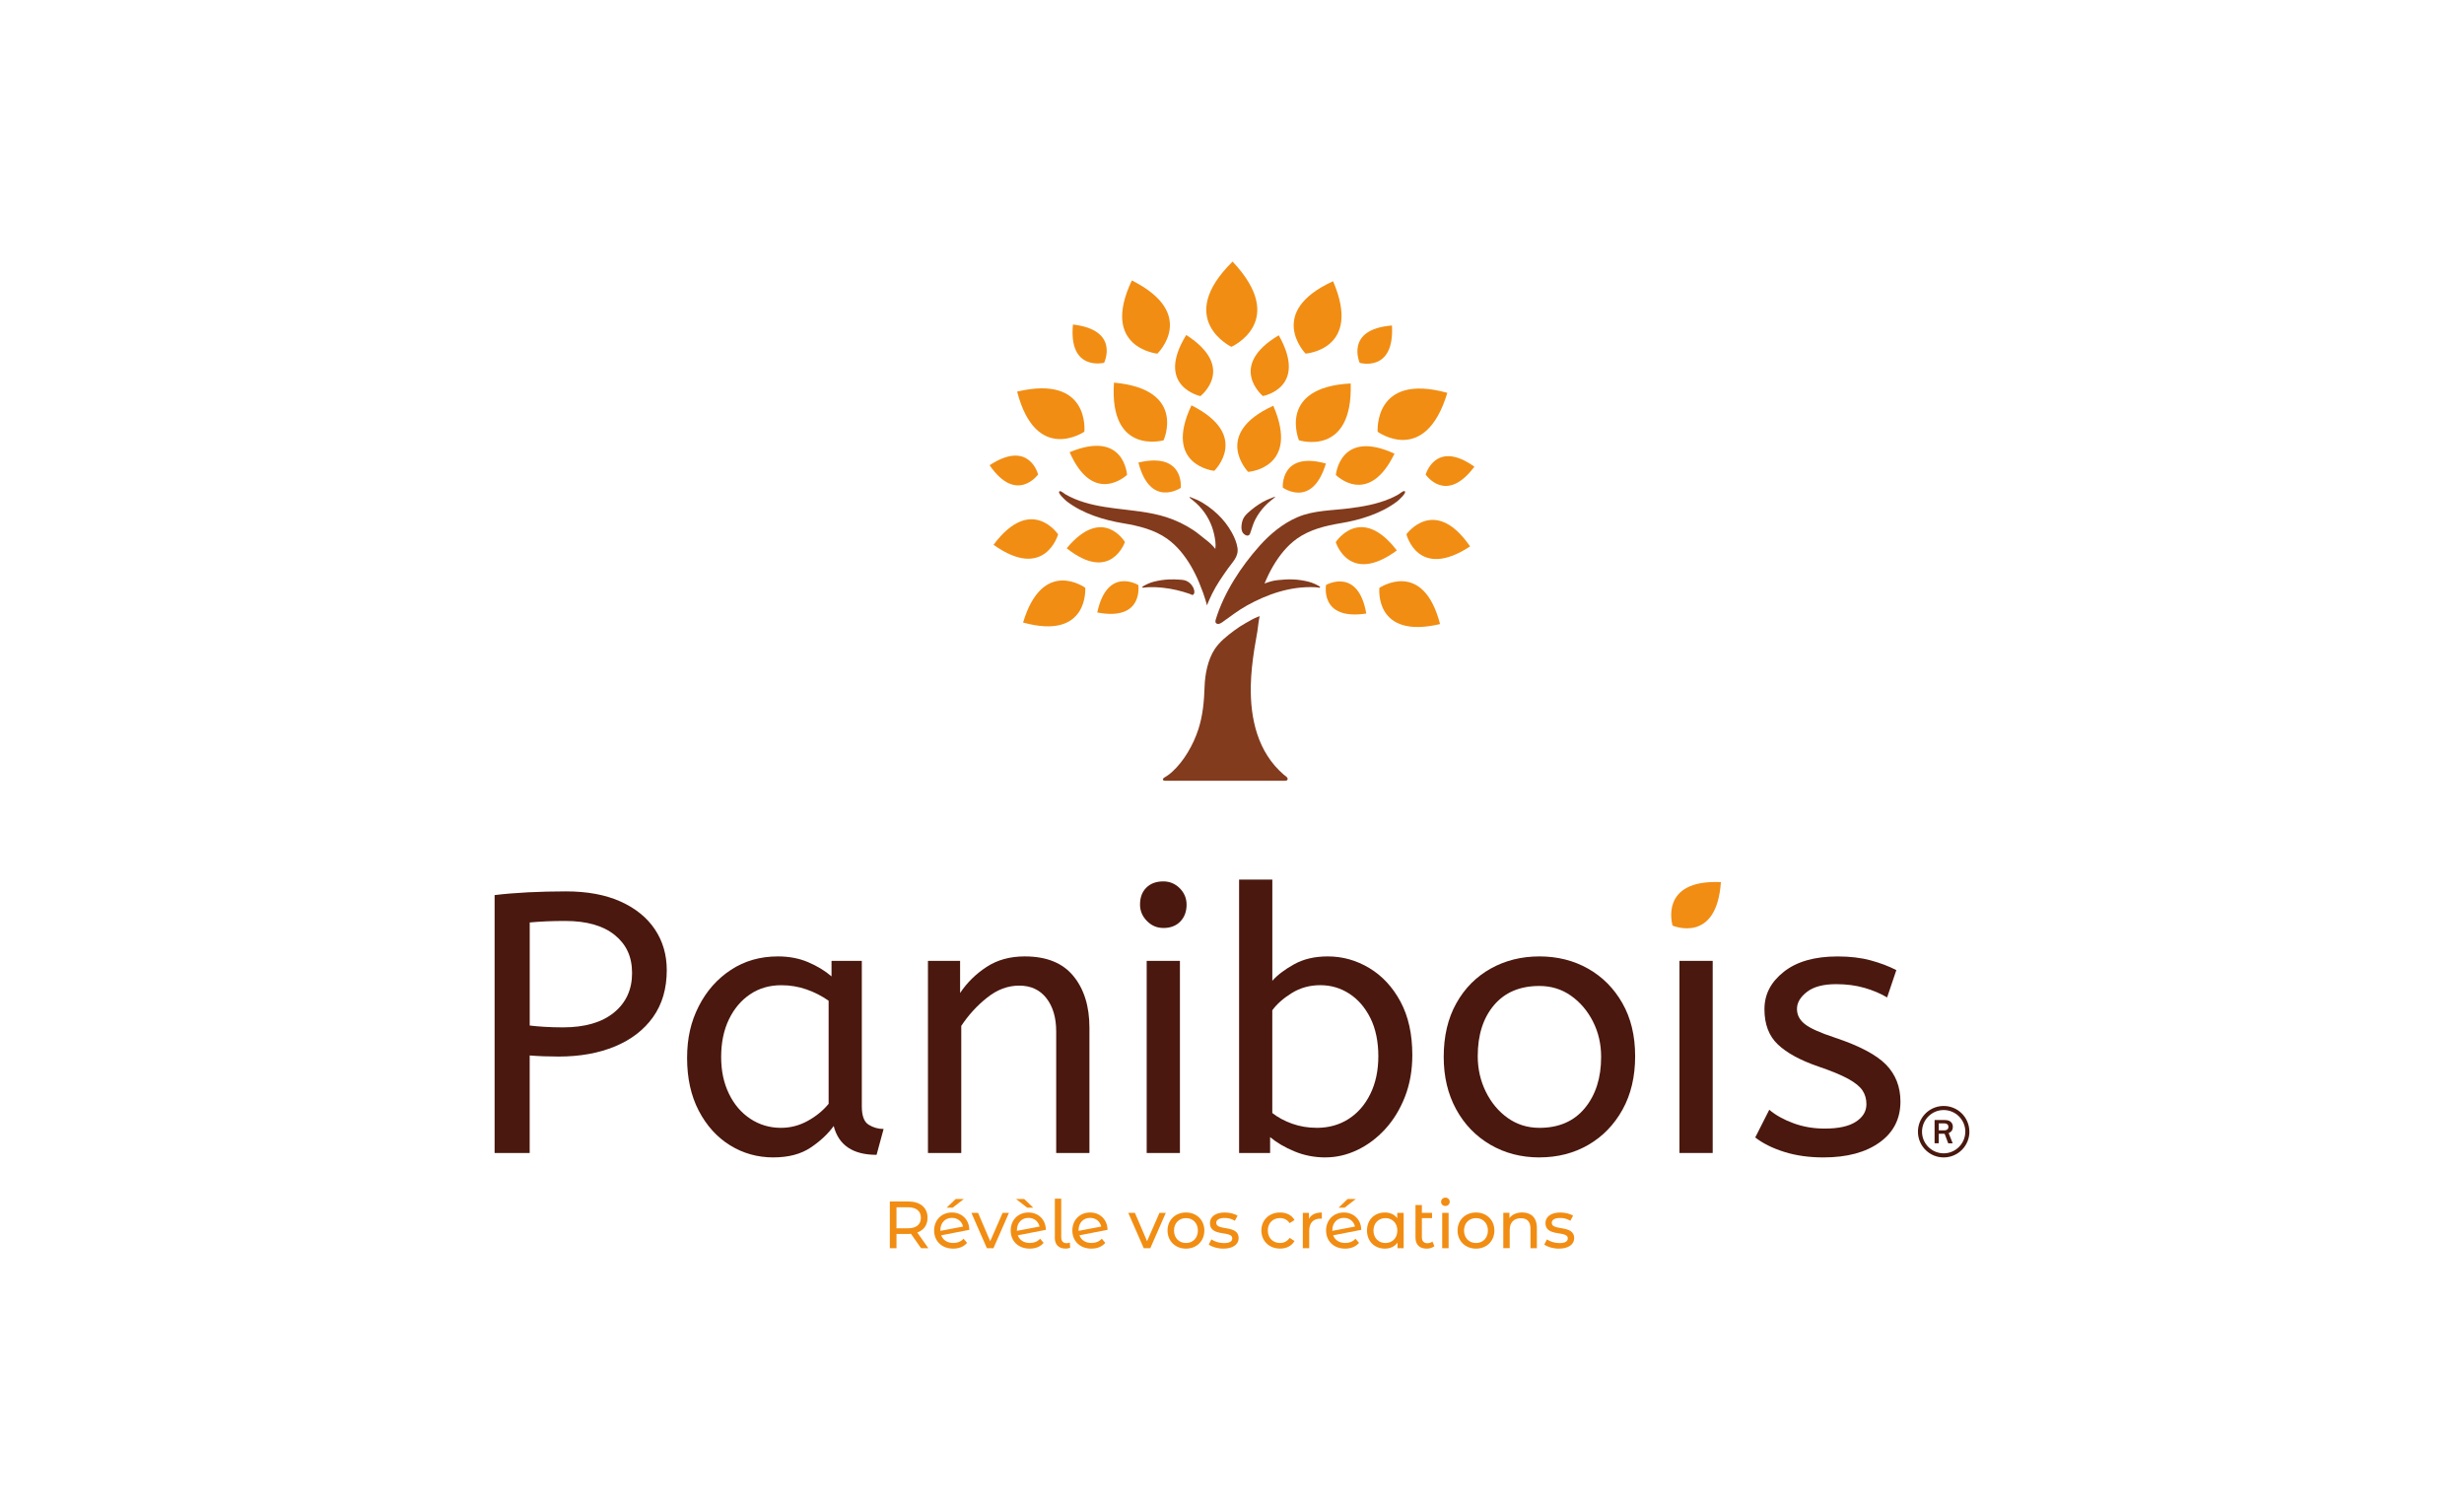 <?xml version="1.0" encoding="UTF-8"?>
<svg xmlns="http://www.w3.org/2000/svg" version="1.1" viewBox="0 0 654.61 401.2">
  <defs>
    <style>
      .cls-1 {
        fill: #4a180e;
      }

      .cls-2 {
        fill: #f18d13;
      }

      .cls-3 {
        fill: #823b1d;
      }
    </style>
  </defs>
  <!-- Generator: Adobe Illustrator 28.7.1, SVG Export Plug-In . SVG Version: 1.2.0 Build 142)  -->
  <g>
    <g id="logo">
      <g>
        <g>
          <path class="cls-3" d="M319.61,157.44c.21.58.41,1.17.59,1.77.09.3.18.6.27.9.07.25.12.41.16.73.45-1.09.87-2.06,1.39-3.11,1.17-2.37,2.69-4.55,4.21-6.7,1.23-1.74,2.89-3.17,2.53-5.5-.22-1.41-.78-2.73-1.46-3.98-1.02-1.86-2.33-3.55-3.88-5s-3.42-2.84-5.39-3.76c-.46-.21-.92-.4-1.4-.57-.1-.04-.55-.25-.6-.15-.02.03-.01.07,0,.11.04.09.14.13.21.19.08.07.17.13.25.2.15.12.29.25.44.36.58.46,1.13.97,1.64,1.5,1.04,1.09,1.92,2.33,2.61,3.68.61,1.19,1.07,2.46,1.36,3.77.28,1.24.53,2.67.34,3.94-.78-1.03-1.71-1.81-2.73-2.6-1.04-.8-2.01-1.66-3.1-2.38-2.22-1.47-4.65-2.64-7.18-3.45-4.42-1.42-9.13-1.75-13.72-2.34-3.6-.46-7.23-1.09-10.6-2.5-.85-.36-1.69-.76-2.48-1.22-.28-.16-1.18-.95-1.51-.85-.93.27,1.53,2.46,1.91,2.75,4.22,3.22,9.77,4.92,14.93,5.78,4.11.68,8.3,1.7,11.69,4.12,1.3.93,2.46,2.03,3.49,3.24s2,2.59,2.82,4,1.54,2.87,2.17,4.38c.32.77.6,1.55.9,2.33.05.12.09.24.14.36Z"/>
          <path class="cls-3" d="M331.18,142.26c-.47-.12-.96-.55-1.15-.99-.3-.67-.24-1.44-.13-2.17.27-1.7,1.18-2.51,2.45-3.57s2.71-2.03,4.24-2.74c.46-.21.92-.4,1.4-.57.13-.05.27-.09.4-.14.05-.02.37-.16.38-.05,0,.03-.03.06-.05.07-.35.27-.68.55-1.03.83-.58.46-1.13.97-1.64,1.5-1.04,1.09-1.92,2.33-2.61,3.68-.6,1.18-.87,2.41-1.33,3.63-.19.5-.56.61-.94.52Z"/>
          <path class="cls-3" d="M373.08,130.47c-.33-.09-1.23.69-1.51.85-.8.47-1.63.87-2.48,1.22-3.37,1.41-7,2.04-10.6,2.5-4.54.58-9.54.52-13.8,2.36-3.89,1.68-7.23,4.44-10.04,7.58-4.95,5.54-9.46,12.42-11.65,19.56-.11.36-.19.83.12,1.05.51.39,1.18.01,1.63-.31,2.12-1.49,4.14-3.09,6.41-4.36,5.58-3.12,11.75-5.22,18.21-4.92.24.01.48.04.71.07.12.02.24.04.36.06.09.01.2.02.25-.07.11-.2-.22-.33-.35-.4-.2-.12-.4-.23-.61-.33-.41-.21-.83-.39-1.26-.54-.27-.09-.54-.18-.81-.25-1.38-.35-2.8-.57-4.23-.61-1.32-.05-2.65.04-3.96.18-.63.07-1.26.18-1.87.35-.31.09-.63.18-.93.29-.24.09-.47.19-.71.28.04-.1.08-.21.12-.31.62-1.51,1.34-2.97,2.17-4.38.83-1.41,1.76-2.76,2.82-4,1.03-1.21,2.19-2.31,3.49-3.24,3.39-2.42,7.58-3.44,11.69-4.12,5.16-.86,10.71-2.56,14.93-5.78.38-.29,2.84-2.49,1.91-2.75Z"/>
          <path class="cls-3" d="M316.89,155.88c-.39-.7-1.02-1.28-1.77-1.59-.65-.27-1.37-.27-2.06-.32-.77-.05-1.54-.07-2.31-.04-1.42.04-2.85.26-4.23.61-.57.15-1.13.35-1.66.59-.27.12-.53.26-.79.4-.13.07-.25.16-.38.22-.1.05-.23.09-.2.24.04.24.4.12.54.1.26-.04.52-.07.79-.08,1.43-.07,2.87-.01,4.29.15,2.35.26,4.67.82,6.91,1.59.21.07.61.31.82.3s.38-.29.43-.47c.07-.23.04-.47,0-.71-.07-.35-.2-.68-.37-.99Z"/>
          <path class="cls-3" d="M342.07,207.05c.17-.52-.71-.99-1.01-1.25-6.92-5.97-8.94-14.85-8.76-23.66.07-3.26.44-6.5.94-9.72.25-1.58.52-3.15.81-4.72.06-.31.46-3.96.66-4.01-.18.05-.36.1-.53.17-1.11.42-2.18,1.06-3.2,1.64-1.06.6-2.1,1.26-3.08,2-1.9,1.42-3.87,2.96-5.19,4.96-1.84,2.8-2.59,6.71-2.69,10-.12,3.81-.47,7.67-1.66,11.31-1.31,4.05-3.83,8.47-7.02,11.34-.41.37-.84.7-1.3,1.01-.23.15-.48.27-.7.43-.13.09-.37.29-.4.46-.03.14.08.27.21.32.27.11.64.09.94.09h30.94c.32,0,.87.06,1.03-.31,0-.01.01-.03.02-.04Z"/>
        </g>
        <g>
          <g id="_x3C_Répétition_radiale_x3E_">
            <path class="cls-2" d="M271.8,165.38c17.57,4.85,16.52-9.23,16.52-9.23,0,0-11.27-8.23-16.52,9.23Z"/>
          </g>
          <g id="_x3C_Répétition_radiale_x3E_-2" data-name="_x3C_Répétition_radiale_x3E_">
            <path class="cls-2" d="M263.95,144.73c13.64,9.71,17.16-2.77,17.16-2.77,0,0-7.15-10.65-17.16,2.77Z"/>
          </g>
          <g id="_x3C_Répétition_radiale_x3E_-3" data-name="_x3C_Répétition_radiale_x3E_">
            <path class="cls-2" d="M262.91,123.59c7.16,10.4,12.88,2.46,12.88,2.46,0,0-2.32-9.39-12.88-2.46Z"/>
          </g>
          <g id="_x3C_Répétition_radiale_x3E_-4" data-name="_x3C_Répétition_radiale_x3E_">
            <path class="cls-2" d="M270.22,104.03c5.04,19.39,17.86,10.66,17.86,10.66,0,0,1.64-15.26-17.86-10.66Z"/>
          </g>
          <g id="_x3C_Répétition_radiale_x3E_-5" data-name="_x3C_Répétition_radiale_x3E_">
            <path class="cls-2" d="M285.05,86.21c-1.2,12.57,8.28,10.16,8.28,10.16,0,0,4.26-8.69-8.28-10.16Z"/>
          </g>
          <g id="_x3C_Répétition_radiale_x3E_-6" data-name="_x3C_Répétition_radiale_x3E_">
            <path class="cls-2" d="M300.7,74.5c-8.52,17.92,6.77,19.45,6.77,19.45,0,0,10.95-10.53-6.77-19.45Z"/>
          </g>
          <g id="_x3C_Répétition_radiale_x3E_-7" data-name="_x3C_Répétition_radiale_x3E_">
            <path class="cls-2" d="M327.46,69.49c-15.55,15.31-.32,22.65-.32,22.65,0,0,15.28-6.76.32-22.65Z"/>
          </g>
          <g id="_x3C_Répétition_radiale_x3E_-8" data-name="_x3C_Répétition_radiale_x3E_">
            <path class="cls-2" d="M354.16,74.71c-18.02,8.23-7.31,19.23-7.31,19.23,0,0,15.14-1.03,7.31-19.23Z"/>
          </g>
          <g id="_x3C_Répétition_radiale_x3E_-9" data-name="_x3C_Répétition_radiale_x3E_">
            <path class="cls-2" d="M369.8,86.47c-12.59,1-8.57,9.92-8.57,9.92,0,0,9.29,2.69,8.57-9.92Z"/>
          </g>
          <g id="_x3C_Répétition_radiale_x3E_-10" data-name="_x3C_Répétition_radiale_x3E_">
            <path class="cls-2" d="M384.51,104.36c-19.68-5.44-18.51,10.34-18.51,10.34,0,0,12.63,9.22,18.51-10.34Z"/>
          </g>
          <g id="_x3C_Répétition_radiale_x3E_-11" data-name="_x3C_Répétition_radiale_x3E_">
            <path class="cls-2" d="M391.7,123.98c-10.29-7.33-12.94,2.09-12.94,2.09,0,0,5.39,8.03,12.94-2.09Z"/>
          </g>
          <g id="_x3C_Répétition_radiale_x3E_-12" data-name="_x3C_Répétition_radiale_x3E_">
            <path class="cls-2" d="M390.56,145.16c-9.41-13.67-16.92-3.23-16.92-3.23,0,0,3.05,12.34,16.92,3.23Z"/>
          </g>
          <g id="_x3C_Répétition_radiale_x3E_-13" data-name="_x3C_Répétition_radiale_x3E_">
            <path class="cls-2" d="M382.58,165.79c-4.54-17.5-16.12-9.61-16.12-9.61,0,0-1.48,13.76,16.12,9.61Z"/>
          </g>
          <g id="_x3C_Répétition_radiale_x3E_-14" data-name="_x3C_Répétition_radiale_x3E_">
            <path class="cls-2" d="M302.44,122.88c3.17,12.23,11.26,6.72,11.26,6.72,0,0,1.03-9.62-11.26-6.72Z"/>
          </g>
          <g id="_x3C_Répétition_radiale_x3E_-15" data-name="_x3C_Répétition_radiale_x3E_">
            <path class="cls-2" d="M316.54,107.68c-7.62,16.02,6.05,17.4,6.05,17.4,0,0,9.8-9.42-6.05-17.4Z"/>
          </g>
          <g id="_x3C_Répétition_radiale_x3E_-16" data-name="_x3C_Répétition_radiale_x3E_">
            <path class="cls-2" d="M338.28,107.79c-16.47,7.53-6.68,17.57-6.68,17.57,0,0,13.84-.94,6.68-17.57Z"/>
          </g>
          <g id="_x3C_Répétition_radiale_x3E_-17" data-name="_x3C_Répétition_radiale_x3E_">
            <path class="cls-2" d="M352.25,123.14c-12.17-3.36-11.45,6.39-11.45,6.39,0,0,7.81,5.7,11.45-6.39Z"/>
          </g>
          <g id="_x3C_Répétition_radiale_x3E_-18" data-name="_x3C_Répétition_radiale_x3E_">
            <path class="cls-2" d="M284.17,120.13c6.37,14.46,15.25,6.03,15.25,6.03,0,0-.66-12.08-15.25-6.03Z"/>
          </g>
          <g id="_x3C_Répétition_radiale_x3E_-19" data-name="_x3C_Répétition_radiale_x3E_">
            <path class="cls-2" d="M295.95,101.65c-1.33,19.42,13.18,15.32,13.18,15.32,0,0,6.2-13.56-13.18-15.32Z"/>
          </g>
          <g id="_x3C_Répétition_radiale_x3E_-20" data-name="_x3C_Répétition_radiale_x3E_">
            <path class="cls-2" d="M315.15,88.99c-8.42,13.68,3.76,16.24,3.76,16.24,0,0,9.73-7.53-3.76-16.24Z"/>
          </g>
          <g id="_x3C_Répétition_radiale_x3E_-21" data-name="_x3C_Répétition_radiale_x3E_">
            <path class="cls-2" d="M339.73,89.07c-13.82,8.21-4.22,16.14-4.22,16.14,0,0,12.12-2.14,4.22-16.14Z"/>
          </g>
          <g id="_x3C_Répétition_radiale_x3E_-22" data-name="_x3C_Répétition_radiale_x3E_">
            <path class="cls-2" d="M358.84,101.87c-19.64,1.03-13.75,15.09-13.75,15.09,0,0,14.35,4.57,13.75-15.09Z"/>
          </g>
          <g id="_x3C_Répétition_radiale_x3E_-23" data-name="_x3C_Répétition_radiale_x3E_">
            <path class="cls-2" d="M370.48,120.52c-14.51-6.67-15.58,5.66-15.58,5.66,0,0,8.59,8.7,15.58-5.66Z"/>
          </g>
          <g id="_x3C_Répétition_radiale_x3E_-24" data-name="_x3C_Répétition_radiale_x3E_">
            <path class="cls-2" d="M283.39,145.65c11.73,9.34,15.47-1.66,15.47-1.66,0,0-5.88-9.86-15.47,1.66Z"/>
          </g>
          <g id="_x3C_Répétition_radiale_x3E_-25" data-name="_x3C_Répétition_radiale_x3E_">
            <path class="cls-2" d="M371.1,146.23c-9.63-12.49-16.23-2.21-16.23-2.21,0,0,3.52,11.56,16.23,2.21Z"/>
          </g>
          <g id="_x3C_Répétition_radiale_x3E_-26" data-name="_x3C_Répétition_radiale_x3E_">
            <path class="cls-2" d="M291.51,162.71c12.41,2.37,10.9-7.29,10.9-7.29,0,0-8.25-5.06-10.9,7.29Z"/>
          </g>
          <g id="_x3C_Répétition_radiale_x3E_-27" data-name="_x3C_Répétition_radiale_x3E_">
            <path class="cls-2" d="M362.98,162.99c-2.18-12.44-10.68-7.6-10.68-7.6,0,0-1.8,9.5,10.68,7.6Z"/>
          </g>
        </g>
      </g>
      <g>
        <path class="cls-2" d="M244.7,331.6l-2.68-3.82c-.25.02-.51.04-.78.04h-3.07v3.78h-1.77v-12.42h4.84c3.23,0,5.18,1.63,5.18,4.33,0,1.92-.99,3.3-2.73,3.92l2.95,4.17h-1.93ZM244.65,323.51c0-1.77-1.19-2.79-3.46-2.79h-3.02v5.59h3.02c2.27,0,3.46-1.03,3.46-2.8Z"/>
        <path class="cls-2" d="M256,329.08l.92,1.1c-.83.99-2.13,1.53-3.69,1.53-3.03,0-5.06-2.01-5.06-4.81s1.99-4.79,4.72-4.79c2.57,0,4.58,1.81,4.63,4.61l-7.47,1.45c.48,1.3,1.65,2.04,3.23,2.04,1.1,0,2.02-.37,2.71-1.14ZM249.83,326.81v.18l6.02-1.14c-.3-1.35-1.42-2.31-2.95-2.31-1.79,0-3.07,1.3-3.07,3.27ZM253.09,320.83h-1.6l2.41-2.31h2.17l-2.98,2.31Z"/>
        <path class="cls-2" d="M268.05,322.2l-4.12,9.4h-1.74l-4.12-9.4h1.77l3.23,7.54,3.3-7.54h1.67Z"/>
        <path class="cls-2" d="M276.34,329.08l.92,1.1c-.83.99-2.13,1.53-3.69,1.53-3.03,0-5.06-2.01-5.06-4.81s1.99-4.79,4.72-4.79c2.57,0,4.58,1.81,4.63,4.61l-7.47,1.45c.48,1.3,1.65,2.04,3.23,2.04,1.1,0,2.02-.37,2.72-1.14ZM272.9,320.83l-2.98-2.31h2.17l2.41,2.31h-1.6ZM270.16,326.81v.18l6.02-1.14c-.3-1.35-1.42-2.31-2.95-2.31-1.79,0-3.07,1.3-3.07,3.27Z"/>
        <path class="cls-2" d="M280.24,328.83v-10.4h1.7v10.26c0,1.01.48,1.58,1.45,1.58.32,0,.64-.09.83-.18l.09,1.4c-.39.14-.82.21-1.22.21-1.83,0-2.86-1.06-2.86-2.87Z"/>
        <path class="cls-2" d="M292.72,329.08l.92,1.1c-.83.99-2.13,1.53-3.69,1.53-3.03,0-5.06-2.01-5.06-4.81s1.99-4.79,4.72-4.79c2.57,0,4.58,1.81,4.63,4.61l-7.47,1.45c.48,1.3,1.65,2.04,3.23,2.04,1.1,0,2.02-.37,2.72-1.14ZM286.54,326.81v.18l6.02-1.14c-.3-1.35-1.42-2.31-2.95-2.31-1.79,0-3.07,1.3-3.07,3.27Z"/>
        <path class="cls-2" d="M309.72,322.2l-4.12,9.4h-1.74l-4.12-9.4h1.77l3.23,7.54,3.3-7.54h1.67Z"/>
        <path class="cls-2" d="M310.18,326.9c0-2.8,2.08-4.79,4.9-4.79s4.88,1.99,4.88,4.79-2.06,4.81-4.88,4.81-4.9-2.01-4.9-4.81ZM318.24,326.9c0-2-1.35-3.3-3.16-3.3s-3.18,1.3-3.18,3.3,1.37,3.32,3.18,3.32,3.16-1.31,3.16-3.32Z"/>
        <path class="cls-2" d="M321.13,330.61l.71-1.35c.8.57,2.08.98,3.3.98,1.58,0,2.24-.48,2.24-1.28,0-2.11-5.94-.28-5.94-4.03,0-1.69,1.51-2.82,3.92-2.82,1.22,0,2.61.32,3.42.85l-.73,1.35c-.85-.55-1.79-.75-2.72-.75-1.49,0-2.22.55-2.22,1.3,0,2.22,5.96.41,5.96,4.06,0,1.7-1.56,2.79-4.06,2.79-1.56,0-3.11-.48-3.89-1.1Z"/>
        <path class="cls-2" d="M335.11,326.9c0-2.8,2.08-4.79,4.97-4.79,1.69,0,3.09.69,3.83,2l-1.3.83c-.6-.92-1.53-1.35-2.56-1.35-1.85,0-3.23,1.3-3.23,3.3s1.38,3.32,3.23,3.32c1.03,0,1.95-.43,2.56-1.35l1.3.82c-.75,1.31-2.15,2.02-3.83,2.02-2.89,0-4.97-2.01-4.97-4.81Z"/>
        <path class="cls-2" d="M351.17,322.11v1.65c-.14-.02-.27-.02-.39-.02-1.83,0-2.96,1.12-2.96,3.18v4.68h-1.7v-9.4h1.63v1.58c.6-1.1,1.77-1.67,3.42-1.67Z"/>
        <path class="cls-2" d="M360.13,329.08l.92,1.1c-.83.99-2.13,1.53-3.69,1.53-3.03,0-5.06-2.01-5.06-4.81s1.99-4.79,4.72-4.79c2.57,0,4.58,1.81,4.63,4.61l-7.47,1.45c.48,1.3,1.65,2.04,3.23,2.04,1.1,0,2.02-.37,2.71-1.14ZM353.96,326.81v.18l6.02-1.14c-.3-1.35-1.42-2.31-2.95-2.31-1.79,0-3.07,1.3-3.07,3.27ZM357.22,320.83h-1.6l2.41-2.31h2.17l-2.98,2.31Z"/>
        <path class="cls-2" d="M372.91,322.2v9.4h-1.63v-1.49c-.76,1.06-1.97,1.6-3.35,1.6-2.75,0-4.76-1.93-4.76-4.81s2.01-4.79,4.76-4.79c1.33,0,2.5.5,3.28,1.51v-1.42h1.7ZM371.23,326.9c0-2-1.37-3.3-3.16-3.3s-3.18,1.3-3.18,3.3,1.37,3.32,3.18,3.32,3.16-1.31,3.16-3.32Z"/>
        <path class="cls-2" d="M381.09,331.05c-.51.44-1.3.66-2.06.66-1.9,0-2.98-1.05-2.98-2.95v-8.62h1.7v2.06h2.7v1.4h-2.7v5.09c0,1.01.51,1.58,1.47,1.58.5,0,.98-.16,1.33-.44l.53,1.22Z"/>
        <path class="cls-2" d="M382.85,319.28c0-.62.5-1.12,1.15-1.12s1.15.48,1.15,1.08c0,.64-.48,1.14-1.15,1.14s-1.15-.48-1.15-1.1ZM383.15,322.2h1.7v9.4h-1.7v-9.4Z"/>
        <path class="cls-2" d="M387.23,326.9c0-2.8,2.08-4.79,4.9-4.79s4.88,1.99,4.88,4.79-2.06,4.81-4.88,4.81-4.9-2.01-4.9-4.81ZM395.29,326.9c0-2-1.35-3.3-3.16-3.3s-3.18,1.3-3.18,3.3,1.37,3.32,3.18,3.32,3.16-1.31,3.16-3.32Z"/>
        <path class="cls-2" d="M408.3,326.19v5.41h-1.7v-5.22c0-1.85-.92-2.75-2.54-2.75-1.81,0-2.98,1.08-2.98,3.12v4.84h-1.7v-9.4h1.63v1.42c.69-.96,1.9-1.51,3.39-1.51,2.29,0,3.9,1.31,3.9,4.08Z"/>
        <path class="cls-2" d="M410.27,330.61l.71-1.35c.8.57,2.08.98,3.3.98,1.58,0,2.24-.48,2.24-1.28,0-2.11-5.94-.28-5.94-4.03,0-1.69,1.51-2.82,3.92-2.82,1.22,0,2.61.32,3.42.85l-.73,1.35c-.85-.55-1.79-.75-2.72-.75-1.49,0-2.22.55-2.22,1.3,0,2.22,5.96.41,5.96,4.06,0,1.7-1.56,2.79-4.06,2.79-1.56,0-3.11-.48-3.89-1.1Z"/>
      </g>
      <g>
        <g>
          <path class="cls-2" d="M457.19,234.34c-16.62-.75-12.83,11.56-12.83,11.56,0,0,11.7,5.03,12.83-11.56Z"/>
          <path class="cls-1" d="M131.4,306.3v-68.51c2.68-.33,5.64-.57,8.88-.74,3.24-.16,6.59-.25,10.06-.25,5.69,0,10.53.9,14.53,2.7,3.99,1.8,7.03,4.27,9.13,7.41,2.09,3.14,3.14,6.74,3.14,10.8,0,4.91-1.21,9.06-3.63,12.47-2.42,3.4-5.79,6-10.11,7.8-4.32,1.8-9.33,2.7-15.02,2.7-2.75,0-5.3-.1-7.66-.29v25.91h-9.32ZM149.56,272.93c5.82,0,10.34-1.31,13.55-3.93,3.21-2.62,4.81-6.12,4.81-10.5s-1.54-7.62-4.61-10.11c-3.08-2.49-7.46-3.73-13.15-3.73-1.77,0-3.44.03-5.01.1-1.57.07-3.04.17-4.42.3v27.38c1.05.13,2.32.25,3.83.34,1.5.1,3.17.15,5.01.15Z"/>
          <path class="cls-1" d="M205.5,307.48c-4.25,0-8.11-1.08-11.58-3.24-3.47-2.16-6.23-5.22-8.29-9.18-2.06-3.96-3.09-8.62-3.09-13.99s1.03-9.68,3.09-13.74c2.06-4.06,4.91-7.28,8.54-9.67,3.63-2.39,7.8-3.58,12.51-3.58,2.94,0,5.61.51,8,1.52,2.39,1.02,4.47,2.27,6.23,3.78v-4.12h8.05v38.67c0,2.49.6,4.11,1.82,4.86,1.21.75,2.53,1.13,3.97,1.13l-1.87,6.87c-6.28,0-10.08-2.55-11.39-7.66-1.51,2.1-3.55,4.01-6.13,5.74-2.59,1.73-5.87,2.6-9.86,2.6ZM207.47,299.62c2.49,0,4.84-.6,7.07-1.82,2.22-1.21,4.09-2.73,5.6-4.56v-27.39c-1.77-1.24-3.71-2.24-5.84-2.99-2.13-.75-4.37-1.13-6.72-1.13-3.14,0-5.91.8-8.29,2.41-2.39,1.6-4.27,3.83-5.64,6.67-1.37,2.85-2.06,6.17-2.06,9.96s.69,6.92,2.06,9.77c1.37,2.85,3.27,5.07,5.69,6.67,2.42,1.6,5.14,2.41,8.15,2.41Z"/>
          <path class="cls-1" d="M246.53,306.3v-51.04h8.54v8.54c1.83-2.75,4.17-5.05,7.02-6.92,2.85-1.87,6.23-2.8,10.16-2.8,5.76,0,10.06,1.73,12.91,5.2,2.85,3.47,4.27,8.05,4.27,13.74v33.28h-8.83v-32.29c0-3.66-.87-6.61-2.6-8.83-1.73-2.22-4.14-3.34-7.21-3.34s-5.86,1.06-8.54,3.19c-2.68,2.13-4.97,4.63-6.87,7.51v33.77h-8.83Z"/>
          <path class="cls-1" d="M309.06,246.52c-1.7,0-3.16-.62-4.37-1.87-1.21-1.24-1.82-2.68-1.82-4.32,0-1.9.55-3.4,1.67-4.51,1.11-1.11,2.62-1.67,4.51-1.67,1.7,0,3.16.61,4.37,1.82,1.21,1.21,1.82,2.67,1.82,4.37,0,1.83-.56,3.32-1.67,4.47-1.11,1.15-2.62,1.72-4.51,1.72ZM304.64,306.3v-51.04h8.83v51.04h-8.83Z"/>
          <path class="cls-1" d="M352.15,307.48c-2.94,0-5.71-.54-8.29-1.62-2.59-1.08-4.73-2.34-6.43-3.78v4.22h-8.24v-72.63h8.83v26.89c1.31-1.5,3.22-2.96,5.74-4.37,2.52-1.41,5.51-2.11,8.98-2.11,3.93,0,7.61,1.03,11.04,3.09,3.43,2.06,6.2,5.04,8.29,8.93,2.09,3.89,3.14,8.62,3.14,14.18,0,4.06-.66,7.75-1.96,11.09-1.31,3.34-3.06,6.2-5.25,8.59-2.19,2.39-4.66,4.24-7.41,5.55-2.75,1.31-5.56,1.96-8.44,1.96ZM349.79,299.62c3.21,0,6.04-.79,8.49-2.36,2.45-1.57,4.38-3.79,5.79-6.68,1.41-2.88,2.11-6.22,2.11-10.01s-.7-7.29-2.11-10.11c-1.41-2.81-3.27-4.97-5.6-6.48-2.32-1.5-4.89-2.26-7.7-2.26s-5.35.7-7.61,2.11c-2.26,1.41-3.97,2.93-5.15,4.56v27.29c1.5,1.18,3.27,2.13,5.3,2.85,2.03.72,4.19,1.08,6.48,1.08Z"/>
          <path class="cls-1" d="M408.98,307.48c-4.84,0-9.19-1.13-13.06-3.39-3.86-2.26-6.89-5.4-9.08-9.42-2.19-4.02-3.29-8.65-3.29-13.89,0-5.5,1.11-10.24,3.34-14.23,2.22-3.99,5.27-7.07,9.13-9.23,3.86-2.16,8.18-3.24,12.96-3.24s9.08,1.08,12.91,3.24c3.83,2.16,6.87,5.22,9.13,9.18,2.26,3.96,3.39,8.65,3.39,14.08s-1.11,10.16-3.34,14.18c-2.23,4.02-5.25,7.15-9.08,9.37-3.83,2.22-8.16,3.34-13.01,3.34ZM408.98,299.62c5.17,0,9.19-1.75,12.07-5.25,2.88-3.5,4.32-8.03,4.32-13.6,0-3.4-.72-6.53-2.16-9.37-1.44-2.85-3.39-5.14-5.84-6.87-2.45-1.73-5.25-2.6-8.39-2.6-5.17,0-9.19,1.7-12.07,5.1-2.88,3.4-4.32,7.92-4.32,13.55,0,3.4.72,6.56,2.16,9.47,1.44,2.91,3.39,5.24,5.84,6.97,2.45,1.73,5.25,2.6,8.39,2.6Z"/>
          <path class="cls-1" d="M446.18,306.3v-51.04h8.83v51.04h-8.83Z"/>
          <path class="cls-1" d="M484.46,307.48c-3.86,0-7.35-.49-10.45-1.47-3.11-.98-5.68-2.26-7.7-3.83l3.73-7.36c1.7,1.44,3.84,2.63,6.43,3.58,2.58.95,5.35,1.42,8.29,1.42,3.66,0,6.43-.6,8.29-1.82,1.87-1.21,2.8-2.76,2.8-4.66,0-1.37-.34-2.59-1.03-3.63-.69-1.05-1.95-2.08-3.78-3.09-1.83-1.01-4.48-2.11-7.95-3.29-4.78-1.64-8.36-3.58-10.75-5.84-2.39-2.26-3.58-5.38-3.58-9.37s1.72-7.25,5.15-9.96c3.44-2.72,8.2-4.07,14.28-4.07,3.27,0,6.18.34,8.74,1.03s4.84,1.55,6.87,2.6l-2.45,7.26c-1.77-1.05-3.78-1.9-6.04-2.55-2.26-.65-4.76-.98-7.51-.98-3.4,0-5.99.69-7.75,2.06-1.77,1.37-2.65,2.88-2.65,4.51s.69,2.91,2.06,4.02c1.37,1.11,4.06,2.32,8.05,3.63,6.48,2.16,10.99,4.55,13.55,7.16,2.55,2.62,3.83,5.89,3.83,9.82,0,4.58-1.85,8.2-5.55,10.85-3.7,2.65-8.65,3.98-14.87,3.98Z"/>
        </g>
        <path class="cls-1" d="M523.21,300.55c.05,3.78-2.95,6.85-6.69,6.93-3.82.08-6.91-2.96-6.98-6.7-.07-3.82,2.97-6.91,6.72-6.97,3.81-.06,6.89,2.98,6.94,6.73ZM522.13,300.65c0-3.17-2.58-5.76-5.76-5.76-3.16,0-5.74,2.58-5.75,5.75,0,3.17,2.58,5.75,5.76,5.75,3.15,0,5.74-2.59,5.74-5.75Z"/>
        <path class="cls-1" d="M515.07,303.73h-1.11v-6.18c.06,0,.1,0,.15,0,.86,0,1.72,0,2.57,0,.32,0,.63.03.94.13.72.23,1.16.82,1.19,1.58.03.79-.29,1.38-1.03,1.71-.1.04-.06.1-.04.16.33.82.65,1.64.98,2.47.02.04.03.09.05.14-.27,0-.52,0-.78,0-.13,0-.29.04-.38-.02-.09-.06-.11-.22-.16-.34-.26-.68-.52-1.36-.77-2.05-.04-.11-.09-.14-.2-.14-.41,0-.83,0-1.24,0-.05,0-.11,0-.17,0v2.54ZM515.08,298.44v1.85s.05,0,.06,0c.48,0,.95,0,1.43,0,.18,0,.36-.04.52-.1.32-.11.5-.36.54-.7.04-.36-.06-.67-.38-.88-.22-.14-.46-.17-.72-.18-.44,0-.89,0-1.33,0-.04,0-.08,0-.13,0Z"/>
      </g>
    </g>
  </g>
</svg>